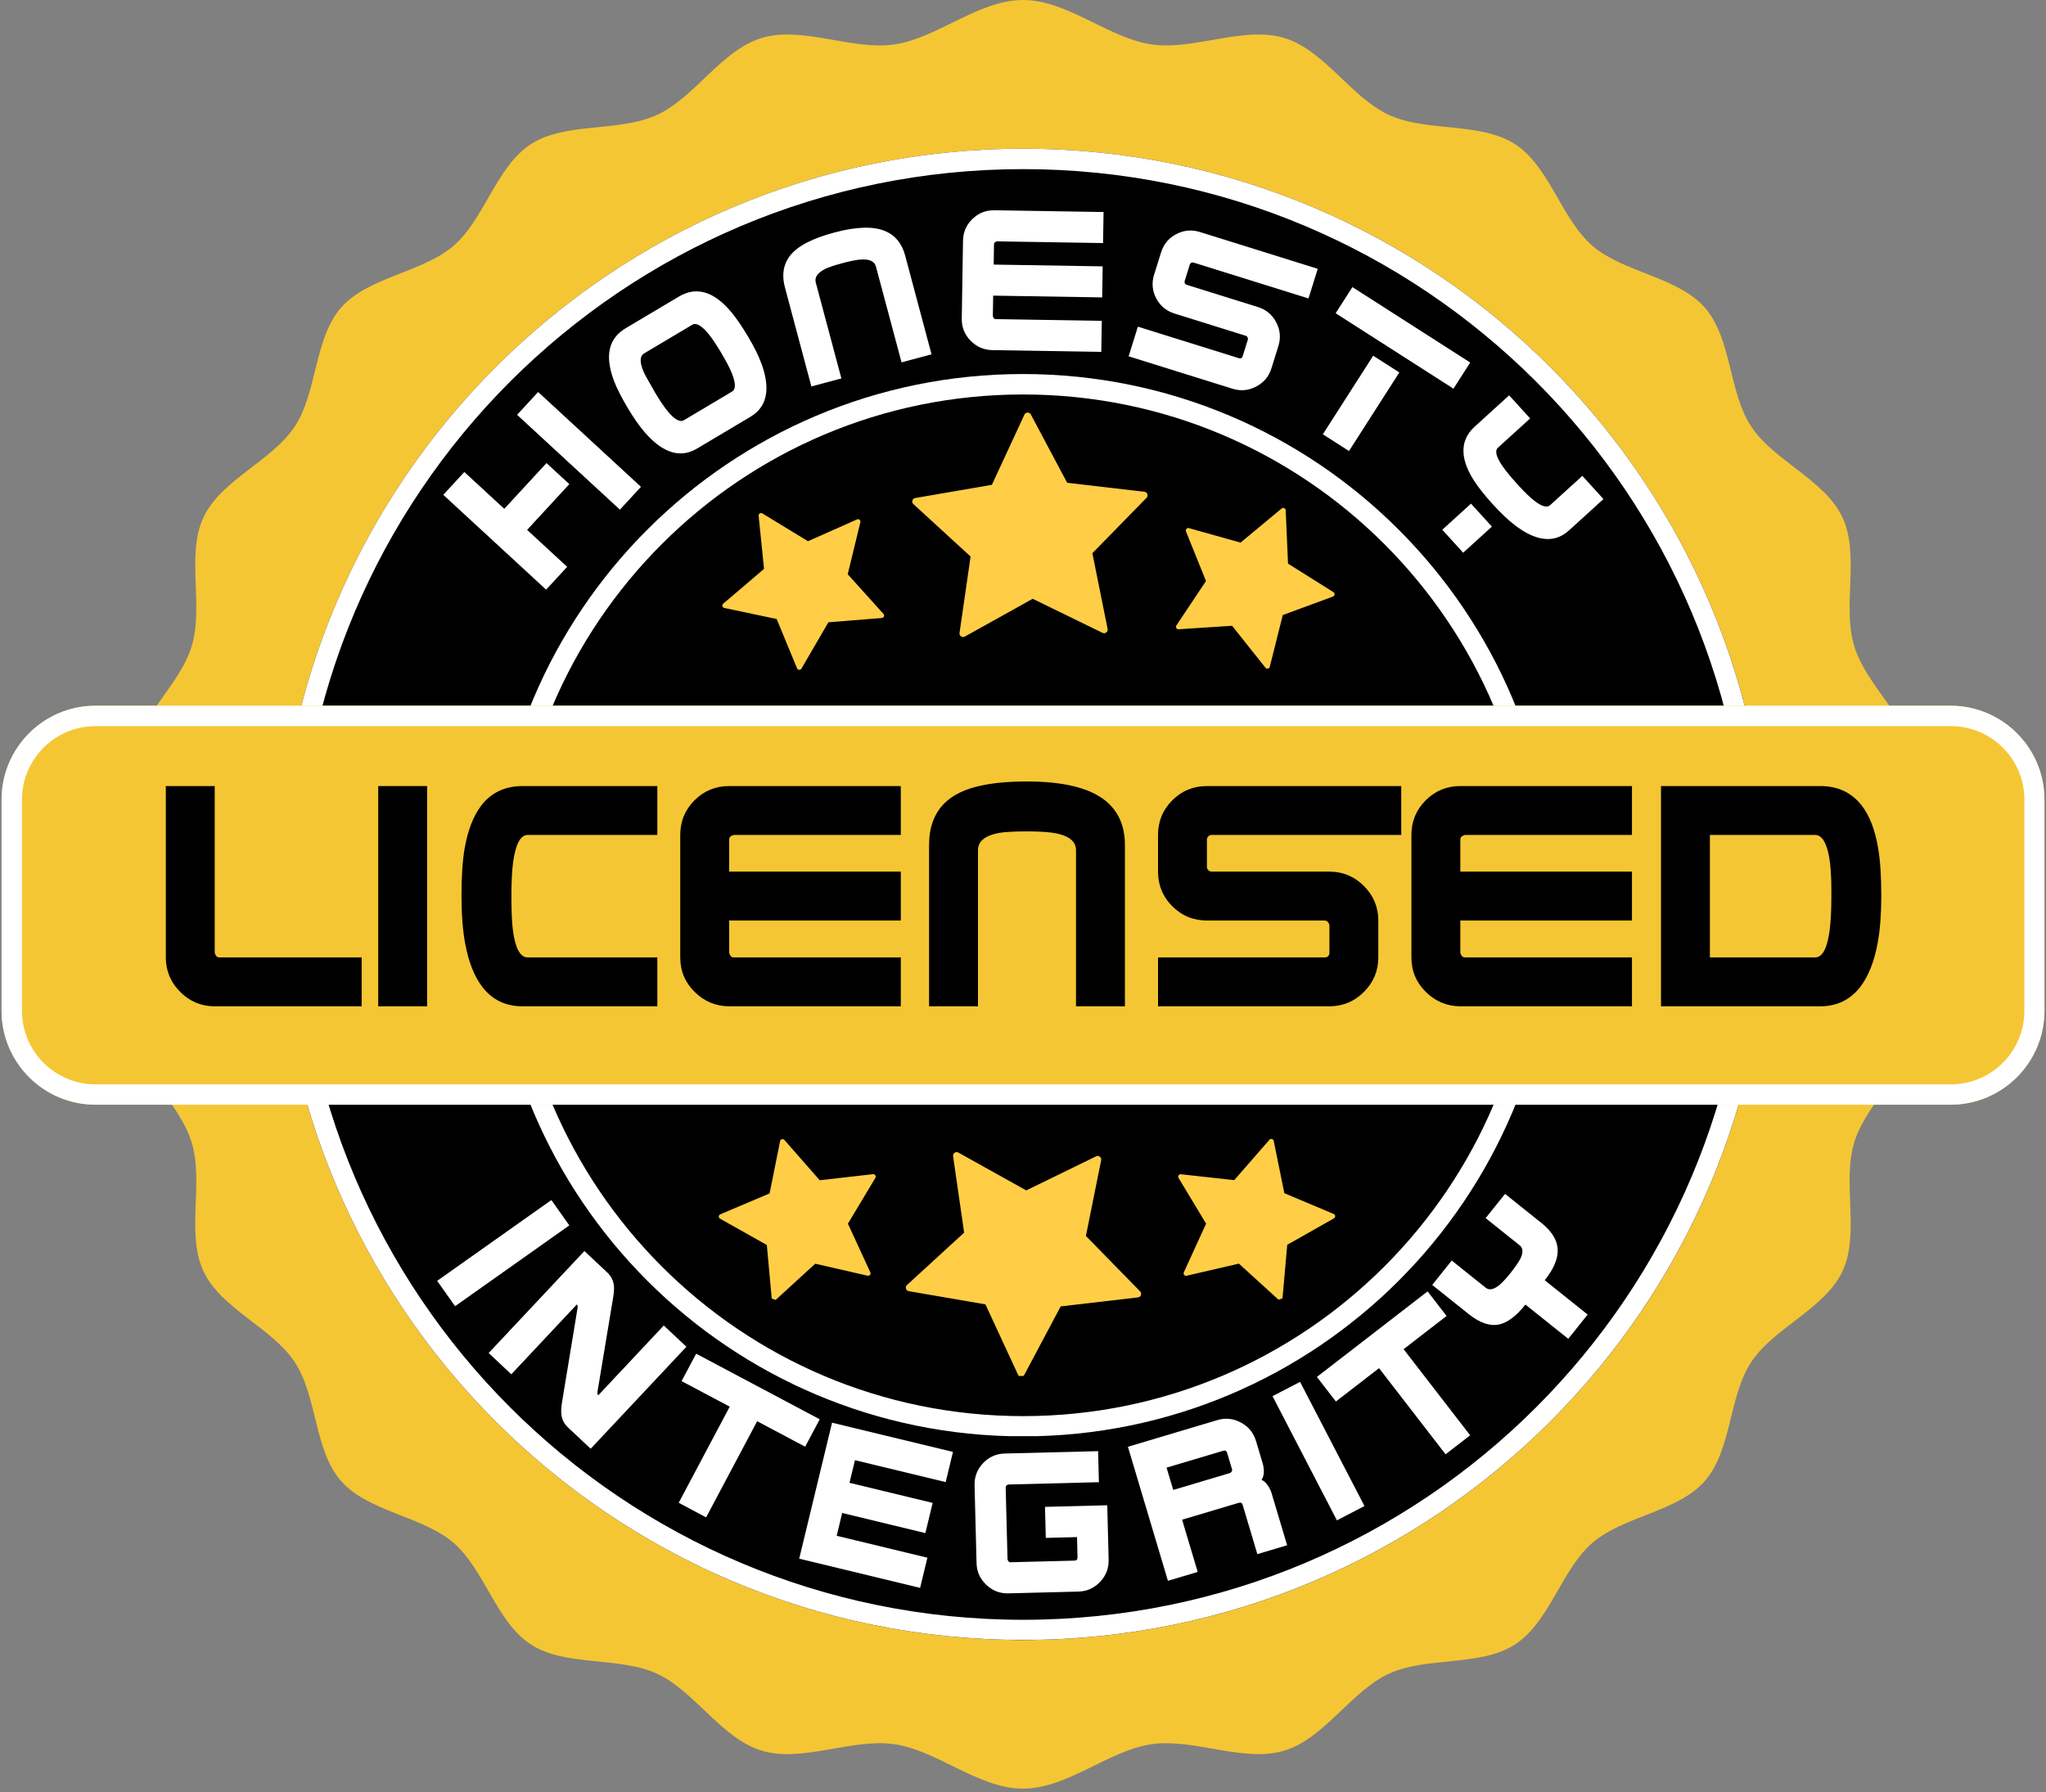 <svg xmlns="http://www.w3.org/2000/svg" xmlns:xlink="http://www.w3.org/1999/xlink" width="500" zoomAndPan="magnify" viewBox="0 0 375 328.5" height="438" preserveAspectRatio="xMidYMid meet" version="1.0"><rect x="0" y="0" width="375" height="328.5" fill="#808080" stroke="none"/><defs><g/><clipPath id="cdcdf78298"><path d="M 50.812 27.258 L 324.188 27.258 L 324.188 300.633 L 50.812 300.633 Z M 50.812 27.258 " clip-rule="nonzero"/></clipPath><clipPath id="99cf9972fa"><path d="M 187.5 27.258 C 112.008 27.258 50.812 88.457 50.812 163.945 C 50.812 239.438 112.008 300.633 187.5 300.633 C 262.992 300.633 324.188 239.438 324.188 163.945 C 324.188 88.457 262.992 27.258 187.5 27.258 Z M 187.5 27.258 " clip-rule="nonzero"/></clipPath><clipPath id="b880a5f10c"><path d="M 0.812 0.258 L 274.188 0.258 L 274.188 273.633 L 0.812 273.633 Z M 0.812 0.258 " clip-rule="nonzero"/></clipPath><clipPath id="d4cb7152ff"><path d="M 137.5 0.258 C 62.008 0.258 0.812 61.457 0.812 136.945 C 0.812 212.438 62.008 273.633 137.5 273.633 C 212.992 273.633 274.188 212.438 274.188 136.945 C 274.188 61.457 212.992 0.258 137.5 0.258 Z M 137.5 0.258 " clip-rule="nonzero"/></clipPath><clipPath id="d399e87644"><rect x="0" width="275" y="0" height="274"/></clipPath><clipPath id="717b78ca45"><path d="M 50.812 27.258 L 324.145 27.258 L 324.145 300.59 L 50.812 300.59 Z M 50.812 27.258 " clip-rule="nonzero"/></clipPath><clipPath id="04b7816003"><path d="M 187.496 27.258 C 112.008 27.258 50.812 88.453 50.812 163.941 C 50.812 239.43 112.008 300.625 187.496 300.625 C 262.984 300.625 324.18 239.43 324.18 163.941 C 324.18 88.453 262.984 27.258 187.496 27.258 Z M 187.496 27.258 " clip-rule="nonzero"/></clipPath><clipPath id="e027f79911"><path d="M 90.129 68.566 L 284.832 68.566 L 284.832 263.27 L 90.129 263.27 Z M 90.129 68.566 " clip-rule="nonzero"/></clipPath><clipPath id="0ab270d6c2"><path d="M 187.496 68.566 C 133.723 68.566 90.129 112.16 90.129 165.934 C 90.129 219.711 133.723 263.305 187.496 263.305 C 241.273 263.305 284.867 219.711 284.867 165.934 C 284.867 112.16 241.273 68.566 187.496 68.566 Z M 187.496 68.566 " clip-rule="nonzero"/></clipPath><clipPath id="f9a67f8e1a"><path d="M 0.285 129.367 L 374.715 129.367 L 374.715 202.508 L 0.285 202.508 Z M 0.285 129.367 " clip-rule="nonzero"/></clipPath><clipPath id="ac36f70e38"><path d="M 17.508 129.367 L 357.492 129.367 C 367.004 129.367 374.715 137.078 374.715 146.59 L 374.715 185.285 C 374.715 194.797 367.004 202.508 357.492 202.508 L 17.508 202.508 C 7.996 202.508 0.285 194.797 0.285 185.285 L 0.285 146.59 C 0.285 137.078 7.996 129.367 17.508 129.367 Z M 17.508 129.367 " clip-rule="nonzero"/></clipPath><clipPath id="d8a9ed1795"><path d="M 0.285 0.367 L 374.715 0.367 L 374.715 73.508 L 0.285 73.508 Z M 0.285 0.367 " clip-rule="nonzero"/></clipPath><clipPath id="c1e6fd6361"><path d="M 17.508 0.367 L 357.492 0.367 C 367.004 0.367 374.715 8.078 374.715 17.59 L 374.715 56.285 C 374.715 65.797 367.004 73.508 357.492 73.508 L 17.508 73.508 C 7.996 73.508 0.285 65.797 0.285 56.285 L 0.285 17.59 C 0.285 8.078 7.996 0.367 17.508 0.367 Z M 17.508 0.367 " clip-rule="nonzero"/></clipPath><clipPath id="eaf104a1e7"><rect x="0" width="375" y="0" height="74"/></clipPath><clipPath id="238f14a867"><path d="M 0.285 129.367 L 374.715 129.367 L 374.715 202.754 L 0.285 202.754 Z M 0.285 129.367 " clip-rule="nonzero"/></clipPath><clipPath id="cef5e59904"><path d="M 17.508 129.367 L 357.492 129.367 C 367.004 129.367 374.715 137.078 374.715 146.59 L 374.715 185.285 C 374.715 194.797 367.004 202.508 357.492 202.508 L 17.508 202.508 C 7.996 202.508 0.285 194.797 0.285 185.285 L 0.285 146.59 C 0.285 137.078 7.996 129.367 17.508 129.367 Z M 17.508 129.367 " clip-rule="nonzero"/></clipPath><clipPath id="00743f1a27"><path d="M 167.059 75.633 L 210.492 75.633 L 210.492 116.82 L 167.059 116.82 Z M 167.059 75.633 " clip-rule="nonzero"/></clipPath><clipPath id="047becd0ee"><rect x="0" width="325" y="0" height="58"/></clipPath><clipPath id="fffa4e50ef"><rect x="0" width="227" y="0" height="82"/></clipPath><clipPath id="4edd32e57a"><rect x="0" width="226" y="0" height="84"/></clipPath><clipPath id="d63aa86ea5"><path d="M 132 94 L 163 94 L 163 123 L 132 123 Z M 132 94 " clip-rule="nonzero"/></clipPath><clipPath id="81c23f10dd"><path d="M 126.629 101.598 L 152.398 86.328 L 166.906 110.809 L 141.137 126.082 Z M 126.629 101.598 " clip-rule="nonzero"/></clipPath><clipPath id="7c7d940bcf"><path d="M 126.629 101.598 L 152.398 86.328 L 166.906 110.809 L 141.137 126.082 Z M 126.629 101.598 " clip-rule="nonzero"/></clipPath><clipPath id="d48c3b4764"><path d="M 126.629 101.598 L 152.398 86.328 L 166.906 110.809 L 141.137 126.082 Z M 126.629 101.598 " clip-rule="nonzero"/></clipPath><clipPath id="c8cd9995b8"><path d="M 210 87 L 249 87 L 249 126 L 210 126 Z M 210 87 " clip-rule="nonzero"/></clipPath><clipPath id="a577b5b4a8"><path d="M 221.191 87.32 L 248.898 98.699 L 238.09 125.023 L 210.379 113.645 Z M 221.191 87.32 " clip-rule="nonzero"/></clipPath><clipPath id="dbaeb83442"><path d="M 5 6 L 35 6 L 35 36 L 5 36 Z M 5 6 " clip-rule="nonzero"/></clipPath><clipPath id="6a1ccd8e1e"><path d="M 11.191 0.32 L 38.898 11.699 L 28.09 38.023 L 0.379 26.645 Z M 11.191 0.32 " clip-rule="nonzero"/></clipPath><clipPath id="fb70951dac"><path d="M 38.953 11.723 L 11.242 0.344 L 0.434 26.668 L 28.145 38.047 Z M 38.953 11.723 " clip-rule="nonzero"/></clipPath><clipPath id="c171d72738"><path d="M 38.953 11.723 L 11.242 0.344 L 0.434 26.668 L 28.145 38.047 Z M 38.953 11.723 " clip-rule="nonzero"/></clipPath><clipPath id="60783ce188"><rect x="0" width="39" y="0" height="39"/></clipPath><clipPath id="075eb55d43"><path d="M 165.879 211.055 L 209.312 211.055 L 209.312 252.242 L 165.879 252.242 Z M 165.879 211.055 " clip-rule="nonzero"/></clipPath><clipPath id="a1759600ba"><path d="M 1 0.16 L 44.312 0.16 L 44.312 41.242 L 1 41.242 Z M 1 0.16 " clip-rule="nonzero"/></clipPath><clipPath id="6dcce8b364"><rect x="0" width="45" y="0" height="42"/></clipPath><clipPath id="0538dde6d0"><path d="M 127 206 L 166 206 L 166 244 L 127 244 Z M 127 206 " clip-rule="nonzero"/></clipPath><clipPath id="4cff93b00c"><path d="M 137.504 206.441 L 165.727 216.477 L 156.191 243.289 L 127.969 233.25 Z M 137.504 206.441 " clip-rule="nonzero"/></clipPath><clipPath id="fd56a6c178"><path d="M 4 2 L 34 2 L 34 33 L 4 33 Z M 4 2 " clip-rule="nonzero"/></clipPath><clipPath id="27a9ec5a95"><path d="M 10.504 0.441 L 38.727 10.477 L 29.191 37.289 L 0.969 27.25 Z M 10.504 0.441 " clip-rule="nonzero"/></clipPath><clipPath id="fdb3ba9b69"><path d="M 0.902 27.438 L 29.125 37.477 L 38.66 10.664 L 10.438 0.629 Z M 0.902 27.438 " clip-rule="nonzero"/></clipPath><clipPath id="9be4c3be6a"><path d="M 0.902 27.438 L 29.125 37.477 L 38.66 10.664 L 10.438 0.629 Z M 0.902 27.438 " clip-rule="nonzero"/></clipPath><clipPath id="388c97a45c"><rect x="0" width="39" y="0" height="38"/></clipPath><clipPath id="e9a23935d0"><path d="M 210 206 L 249 206 L 249 244 L 210 244 Z M 210 206 " clip-rule="nonzero"/></clipPath><clipPath id="97de61f0a4"><path d="M 210.668 216.52 L 238.867 206.414 L 248.469 233.203 L 220.27 243.309 Z M 210.668 216.52 " clip-rule="nonzero"/></clipPath><clipPath id="30429f4355"><path d="M 5 2 L 35 2 L 35 33 L 5 33 Z M 5 2 " clip-rule="nonzero"/></clipPath><clipPath id="2b51aa8b3e"><path d="M 0.668 10.52 L 28.867 0.414 L 38.469 27.203 L 10.27 37.309 Z M 0.668 10.52 " clip-rule="nonzero"/></clipPath><clipPath id="b422819af9"><path d="M 38.59 27.371 L 10.391 37.477 L 0.789 10.688 L 28.988 0.582 Z M 38.59 27.371 " clip-rule="nonzero"/></clipPath><clipPath id="22e6392d03"><path d="M 38.59 27.371 L 10.391 37.477 L 0.789 10.688 L 28.988 0.582 Z M 38.59 27.371 " clip-rule="nonzero"/></clipPath><clipPath id="071e886254"><rect x="0" width="39" y="0" height="38"/></clipPath></defs><path fill="#f5c634" d="M 187.492 0 C 195.645 0 203.18 6.988 211.008 8.137 C 218.836 9.285 227.895 4.73 235.316 6.941 C 242.738 9.156 247.629 17.871 254.562 21.066 C 261.492 24.262 271.301 22.32 277.656 26.414 C 284.016 30.508 286.168 40.152 291.867 45.062 C 297.57 49.977 307.5 50.738 312.461 56.383 C 317.422 62.027 316.82 71.883 320.957 78.176 C 325.094 84.473 334.461 87.965 337.688 94.828 C 340.914 101.691 337.617 111.102 339.848 118.449 C 342.086 125.797 350.125 131.969 351.281 139.719 C 352.441 147.473 346.586 155.871 346.586 163.941 C 346.586 172.012 352.441 180.414 351.281 188.164 C 350.125 195.914 342.086 202.086 339.848 209.434 C 337.617 216.785 340.914 226.195 337.688 233.059 C 334.461 239.922 325.094 243.41 320.957 249.707 C 316.82 256.004 317.422 265.855 312.461 271.5 C 307.5 277.145 297.57 277.91 291.867 282.82 C 286.168 287.73 284.016 297.375 277.656 301.469 C 271.301 305.566 261.492 303.621 254.562 306.816 C 247.629 310.012 242.738 318.73 235.316 320.941 C 227.895 323.156 218.836 318.598 211.008 319.746 C 203.18 320.895 195.645 327.883 187.492 327.883 C 179.344 327.883 171.809 320.895 163.98 319.746 C 156.152 318.598 147.094 323.156 139.672 320.941 C 132.25 318.73 127.359 310.012 120.426 306.816 C 113.496 303.621 103.688 305.566 97.328 301.469 C 90.969 297.375 88.82 287.73 83.121 282.82 C 77.418 277.91 67.484 277.145 62.527 271.5 C 57.566 265.855 58.168 256.004 54.031 249.707 C 49.895 243.41 40.527 239.922 37.301 233.059 C 34.074 226.195 37.375 216.785 35.137 209.438 C 32.902 202.086 24.863 195.914 23.703 188.164 C 22.547 180.414 28.402 172.012 28.402 163.941 C 28.402 155.871 22.547 147.473 23.703 139.719 C 24.863 131.969 32.902 125.797 35.137 118.449 C 37.375 111.102 34.074 101.691 37.301 94.828 C 40.527 87.965 49.895 84.473 54.031 78.176 C 58.168 71.883 57.566 62.027 62.527 56.383 C 67.484 50.738 77.418 49.977 83.121 45.062 C 88.82 40.152 90.969 30.508 97.328 26.414 C 103.688 22.32 113.496 24.262 120.426 21.066 C 127.359 17.871 132.25 9.156 139.672 6.941 C 147.094 4.73 156.152 9.285 163.98 8.137 C 171.809 6.988 179.344 0 187.492 0 " fill-opacity="1" fill-rule="evenodd"/><g clip-path="url(#cdcdf78298)"><g clip-path="url(#99cf9972fa)"><g transform="matrix(1, 0, 0, 1, 50, 27)"><g clip-path="url(#d399e87644)"><g clip-path="url(#b880a5f10c)"><g clip-path="url(#d4cb7152ff)"><path fill="#000000" d="M 0.812 0.258 L 274.188 0.258 L 274.188 273.633 L 0.812 273.633 Z M 0.812 0.258 " fill-opacity="1" fill-rule="nonzero"/></g></g></g></g></g></g><g clip-path="url(#717b78ca45)"><g clip-path="url(#04b7816003)"><path stroke-linecap="butt" transform="matrix(0.749, 0, 0, 0.749, 50.812, 27.258)" fill="none" stroke-linejoin="miter" d="M 182.523 0 C 81.719 0 0.001 81.718 0.001 182.522 C 0.001 283.327 81.719 365.044 182.523 365.044 C 283.327 365.044 365.045 283.327 365.045 182.522 C 365.045 81.718 283.327 0 182.523 0 Z M 182.523 0 " stroke="#ffffff" stroke-width="10" stroke-opacity="1" stroke-miterlimit="4"/></g></g><g clip-path="url(#e027f79911)"><g clip-path="url(#0ab270d6c2)"><path stroke-linecap="butt" transform="matrix(0.749, 0, 0, 0.749, 90.128, 68.566)" fill="none" stroke-linejoin="miter" d="M 130.021 0.001 C 58.214 0.001 0.001 58.214 0.001 130.021 C 0.001 201.833 58.214 260.047 130.021 260.047 C 201.833 260.047 260.047 201.833 260.047 130.021 C 260.047 58.214 201.833 0.001 130.021 0.001 Z M 130.021 0.001 " stroke="#ffffff" stroke-width="10" stroke-opacity="1" stroke-miterlimit="4"/></g></g><g clip-path="url(#f9a67f8e1a)"><g clip-path="url(#ac36f70e38)"><g transform="matrix(1, 0, 0, 1, 0, 129)"><g clip-path="url(#eaf104a1e7)"><g clip-path="url(#d8a9ed1795)"><g clip-path="url(#c1e6fd6361)"><path fill="#f5c634" d="M 0.285 0.367 L 374.855 0.367 L 374.855 73.508 L 0.285 73.508 Z M 0.285 0.367 " fill-opacity="1" fill-rule="nonzero"/></g></g></g></g></g></g><g clip-path="url(#238f14a867)"><g clip-path="url(#cef5e59904)"><path stroke-linecap="butt" transform="matrix(0.749, 0, 0, 0.749, 0.286, 129.366)" fill="none" stroke-linejoin="miter" d="M 22.997 0.002 L 477 0.002 C 489.701 0.002 499.998 10.298 499.998 23 L 499.998 74.672 C 499.998 87.374 489.701 97.671 477 97.671 L 22.997 97.671 C 10.296 97.671 -0.001 87.374 -0.001 74.672 L -0.001 23 C -0.001 10.298 10.296 0.002 22.997 0.002 Z M 22.997 0.002 " stroke="#ffffff" stroke-width="10" stroke-opacity="1" stroke-miterlimit="4"/></g></g><g clip-path="url(#00743f1a27)"><path fill="#ffce46" d="M 210.293 90.582 C 210.203 90.328 210.02 90.184 209.75 90.152 L 195.594 88.5 L 188.938 75.984 C 188.809 75.742 188.609 75.625 188.332 75.633 C 188.059 75.641 187.867 75.77 187.754 76.02 L 181.797 88.875 L 167.75 91.293 C 167.48 91.34 167.309 91.492 167.23 91.754 C 167.152 92.012 167.215 92.234 167.418 92.418 L 177.895 102.02 L 175.867 116.027 C 175.828 116.297 175.922 116.508 176.148 116.664 C 176.375 116.816 176.605 116.824 176.844 116.691 L 189.273 109.766 L 202.07 116.008 C 202.316 116.125 202.547 116.102 202.762 115.938 C 202.98 115.773 203.062 115.555 203.008 115.289 L 200.215 101.41 L 210.145 91.258 C 210.336 91.062 210.387 90.84 210.293 90.582 Z M 210.293 90.582 " fill-opacity="1" fill-rule="nonzero"/></g><g transform="matrix(1, 0, 0, 1, 25, 134)"><g clip-path="url(#047becd0ee)"><g fill="#000000" fill-opacity="1"><g transform="translate(2.125, 50.471)"><g><path d="M 39.164 0 L 12.23 0 C 9.77 0 7.664 -0.879 5.906 -2.637 C 4.148 -4.395 3.266 -6.504 3.266 -8.961 L 3.266 -40.375 L 12.23 -40.375 L 12.23 -9.895 C 12.23 -9.738 12.301 -9.547 12.441 -9.312 C 12.578 -9.078 12.805 -8.961 13.117 -8.961 L 39.164 -8.961 Z M 39.164 0 "/></g></g></g><g fill="#000000" fill-opacity="1"><g transform="translate(40.821, 50.471)"><g><path d="M 3.5 -40.375 L 12.461 -40.375 L 12.461 0 L 3.5 0 Z M 3.5 -40.375 "/></g></g></g><g fill="#000000" fill-opacity="1"><g transform="translate(56.784, 50.471)"><g><path d="M 38.695 0 L 14.004 0 C 10.891 0 8.434 -1.184 6.629 -3.547 C 5.133 -5.477 4.078 -8.168 3.453 -11.621 C 3.02 -14.02 2.801 -16.883 2.801 -20.211 C 2.801 -23.758 2.988 -26.637 3.359 -28.848 C 3.953 -32.27 4.98 -34.93 6.441 -36.828 C 8.277 -39.191 10.797 -40.375 14.004 -40.375 L 38.695 -40.375 L 38.695 -31.414 L 14.938 -31.414 C 13.629 -31.414 12.742 -29.781 12.277 -26.512 C 12.059 -24.957 11.949 -22.855 11.949 -20.211 C 11.949 -17.379 12.043 -15.277 12.23 -13.91 C 12.664 -10.609 13.566 -8.961 14.938 -8.961 L 38.695 -8.961 Z M 38.695 0 "/></g></g></g><g fill="#000000" fill-opacity="1"><g transform="translate(96.413, 50.471)"><g><path d="M 43.691 0 L 12.277 0 C 9.816 0 7.703 -0.871 5.93 -2.613 C 4.152 -4.355 3.266 -6.473 3.266 -8.961 L 3.266 -31.414 C 3.266 -33.902 4.141 -36.02 5.883 -37.762 C 7.625 -39.504 9.738 -40.375 12.23 -40.375 L 43.691 -40.375 L 43.691 -31.414 L 13.164 -31.414 C 13.008 -31.414 12.812 -31.344 12.578 -31.203 C 12.348 -31.062 12.23 -30.84 12.23 -30.527 L 12.23 -24.691 L 43.691 -24.691 L 43.691 -15.73 L 12.23 -15.73 L 12.23 -9.895 C 12.23 -9.738 12.301 -9.547 12.441 -9.312 C 12.578 -9.078 12.805 -8.961 13.117 -8.961 L 43.691 -8.961 Z M 43.691 0 "/></g></g></g><g fill="#000000" fill-opacity="1"><g transform="translate(142.017, 50.471)"><g><path d="M 39.164 0 L 30.199 0 L 30.199 -28.613 C 30.199 -30.168 29.004 -31.195 26.605 -31.695 C 25.422 -31.941 23.617 -32.066 21.191 -32.066 C 18.703 -32.066 16.93 -31.957 15.871 -31.742 C 13.441 -31.242 12.23 -30.199 12.23 -28.613 L 12.23 0 L 3.266 0 L 3.266 -29.547 C 3.266 -32.781 4.199 -35.336 6.066 -37.203 C 7.625 -38.758 9.879 -39.848 12.836 -40.469 C 15.141 -40.969 17.926 -41.215 21.191 -41.215 C 27.852 -41.215 32.645 -40.051 35.566 -37.715 C 37.965 -35.785 39.164 -33.062 39.164 -29.547 Z M 39.164 0 "/></g></g></g><g fill="#000000" fill-opacity="1"><g transform="translate(184.447, 50.471)"><g><path d="M 43.176 -8.961 C 43.176 -6.504 42.297 -4.395 40.539 -2.637 C 38.781 -0.879 36.672 0 34.215 0 L 2.801 0 L 2.801 -8.961 L 33.328 -8.961 C 33.918 -8.961 34.215 -9.273 34.215 -9.895 L 34.215 -14.797 C 34.215 -14.953 34.168 -15.109 34.074 -15.262 C 33.887 -15.574 33.641 -15.73 33.328 -15.73 L 11.762 -15.73 C 9.273 -15.73 7.156 -16.602 5.414 -18.344 C 3.672 -20.086 2.801 -22.203 2.801 -24.691 L 2.801 -31.414 C 2.801 -33.902 3.672 -36.02 5.414 -37.762 C 7.156 -39.504 9.273 -40.375 11.762 -40.375 L 47.379 -40.375 L 47.379 -31.414 L 12.648 -31.414 C 12.402 -31.414 12.191 -31.328 12.02 -31.156 C 11.848 -30.984 11.762 -30.777 11.762 -30.527 L 11.762 -25.578 C 11.762 -25.332 11.848 -25.121 12.02 -24.949 C 12.191 -24.777 12.402 -24.691 12.648 -24.691 L 34.215 -24.691 C 36.672 -24.691 38.781 -23.812 40.539 -22.055 C 42.297 -20.297 43.176 -18.188 43.176 -15.73 Z M 43.176 -8.961 "/></g></g></g><g fill="#000000" fill-opacity="1"><g transform="translate(230.424, 50.471)"><g><path d="M 43.691 0 L 12.277 0 C 9.816 0 7.703 -0.871 5.93 -2.613 C 4.152 -4.355 3.266 -6.473 3.266 -8.961 L 3.266 -31.414 C 3.266 -33.902 4.141 -36.02 5.883 -37.762 C 7.625 -39.504 9.738 -40.375 12.23 -40.375 L 43.691 -40.375 L 43.691 -31.414 L 13.164 -31.414 C 13.008 -31.414 12.812 -31.344 12.578 -31.203 C 12.348 -31.062 12.23 -30.84 12.23 -30.527 L 12.23 -24.691 L 43.691 -24.691 L 43.691 -15.73 L 12.23 -15.73 L 12.23 -9.895 C 12.23 -9.738 12.301 -9.547 12.441 -9.312 C 12.578 -9.078 12.805 -8.961 13.117 -8.961 L 43.691 -8.961 Z M 43.691 0 "/></g></g></g><g fill="#000000" fill-opacity="1"><g transform="translate(275.935, 50.471)"><g><path d="M 43.875 -20.211 C 43.875 -16.914 43.66 -14.066 43.223 -11.668 C 42.602 -8.246 41.543 -5.555 40.051 -3.594 C 38.215 -1.199 35.754 0 32.676 0 L 3.5 0 L 3.5 -40.375 L 32.676 -40.375 C 35.879 -40.375 38.398 -39.207 40.234 -36.875 C 41.73 -34.977 42.758 -32.316 43.316 -28.895 C 43.691 -26.652 43.875 -23.758 43.875 -20.211 Z M 34.727 -20.211 L 34.727 -21.238 C 34.727 -23.852 34.586 -25.922 34.309 -27.445 C 33.809 -30.09 32.953 -31.414 31.742 -31.414 L 12.461 -31.414 L 12.461 -8.961 L 31.742 -8.961 C 33.078 -8.961 33.965 -10.598 34.402 -13.863 C 34.617 -15.48 34.727 -17.598 34.727 -20.211 Z M 34.727 -20.211 "/></g></g></g></g></g><g transform="matrix(1, 0, 0, 1, 74, 31)"><g clip-path="url(#fffa4e50ef)"><g fill="#ffffff" fill-opacity="1"><g transform="translate(24.589, 78.727)"><g><path d="M 18.891 -20.484 L 15.031 -16.301 L -3.816 -33.684 L 0.043 -37.867 Z M 5.758 -20.98 L -1.977 -12.59 L 5.367 -5.82 L 1.508 -1.633 L -17.344 -19.02 L -13.484 -23.203 L -6.16 -16.449 L 1.574 -24.84 Z M 5.758 -20.98 "/></g></g></g><g fill="#ffffff" fill-opacity="1"><g transform="translate(45.992, 55.849)"><g><path d="M 17.125 -25.133 C 18.195 -23.332 19.004 -21.707 19.543 -20.258 C 20.316 -18.188 20.613 -16.375 20.434 -14.82 C 20.211 -12.914 19.258 -11.461 17.578 -10.461 L 7.77 -4.625 C 6.07 -3.613 4.344 -3.461 2.594 -4.164 C 1.148 -4.734 -0.301 -5.859 -1.762 -7.539 C -2.777 -8.707 -3.828 -10.199 -4.91 -12.016 C -6.062 -13.953 -6.895 -15.582 -7.41 -16.91 C -8.199 -18.969 -8.504 -20.754 -8.32 -22.266 C -8.086 -24.152 -7.094 -25.617 -5.348 -26.66 L 4.461 -32.496 C 6.211 -33.539 7.965 -33.719 9.727 -33.043 C 11.156 -32.492 12.582 -31.371 14 -29.688 C 14.93 -28.586 15.973 -27.066 17.125 -25.133 Z M 12.184 -22.188 C 11.324 -23.633 10.582 -24.742 9.957 -25.523 C 8.641 -27.152 7.617 -27.754 6.887 -27.316 L -1.926 -22.07 C -2.555 -21.695 -2.723 -20.953 -2.426 -19.84 C -2.23 -19.086 -1.887 -18.297 -1.402 -17.484 C -1.25 -17.23 -1.016 -16.816 -0.699 -16.246 C -0.383 -15.676 -0.141 -15.246 0.031 -14.957 C 0.922 -13.461 1.668 -12.344 2.273 -11.598 C 3.59 -9.969 4.621 -9.375 5.367 -9.82 L 14.18 -15.066 C 14.91 -15.5 14.875 -16.684 14.066 -18.617 C 13.691 -19.523 13.062 -20.711 12.184 -22.188 Z M 12.184 -22.188 "/></g></g></g><g fill="#ffffff" fill-opacity="1"><g transform="translate(72.708, 40.375)"><g><path d="M 24.027 -6.418 L 18.531 -4.949 L 13.84 -22.504 C 13.586 -23.461 12.684 -23.895 11.133 -23.805 C 10.363 -23.766 9.238 -23.547 7.746 -23.148 C 6.219 -22.742 5.148 -22.383 4.535 -22.074 C 3.129 -21.371 2.555 -20.535 2.816 -19.559 L 7.504 -2.004 L 2.004 -0.535 L -2.836 -18.664 C -3.367 -20.652 -3.211 -22.367 -2.371 -23.82 C -1.672 -25.031 -0.469 -26.066 1.246 -26.934 C 2.574 -27.617 4.242 -28.227 6.25 -28.762 C 10.336 -29.852 13.465 -29.922 15.645 -28.969 C 17.43 -28.18 18.613 -26.703 19.188 -24.547 Z M 24.027 -6.418 "/></g></g></g><g fill="#ffffff" fill-opacity="1"><g transform="translate(100.107, 33.057)"><g><path d="M 27.742 0.449 L 7.797 0.125 C 6.234 0.102 4.898 -0.473 3.793 -1.598 C 2.684 -2.723 2.141 -4.078 2.168 -5.656 L 2.398 -19.914 C 2.422 -21.496 3 -22.828 4.121 -23.918 C 5.246 -25.008 6.602 -25.539 8.18 -25.512 L 28.16 -25.191 L 28.066 -19.5 L 8.68 -19.812 C 8.582 -19.812 8.457 -19.773 8.309 -19.684 C 8.16 -19.598 8.082 -19.457 8.078 -19.258 L 8.02 -15.555 L 27.996 -15.23 L 27.906 -9.539 L 7.926 -9.863 L 7.867 -6.156 C 7.867 -6.059 7.91 -5.934 7.996 -5.785 C 8.082 -5.637 8.223 -5.559 8.422 -5.555 L 27.836 -5.242 Z M 27.742 0.449 "/></g></g></g><g fill="#ffffff" fill-opacity="1"><g transform="translate(131.16, 33.785)"><g><path d="M 27.871 2.742 C 27.406 4.23 26.473 5.344 25.074 6.074 C 23.676 6.809 22.23 6.941 20.742 6.477 L 1.699 0.531 L 3.395 -4.902 L 21.898 0.875 C 22.258 0.988 22.496 0.855 22.613 0.477 L 23.543 -2.492 C 23.57 -2.586 23.574 -2.691 23.547 -2.805 C 23.492 -3.027 23.371 -3.168 23.18 -3.227 L 10.109 -7.309 C 8.598 -7.781 7.48 -8.711 6.754 -10.094 C 6.027 -11.48 5.902 -12.93 6.371 -14.438 L 7.645 -18.512 C 8.117 -20.023 9.043 -21.141 10.43 -21.867 C 11.816 -22.594 13.266 -22.723 14.773 -22.25 L 36.363 -15.508 L 34.668 -10.074 L 13.613 -16.648 C 13.465 -16.695 13.32 -16.684 13.184 -16.613 C 13.047 -16.543 12.957 -16.43 12.91 -16.281 L 11.973 -13.281 C 11.926 -13.129 11.938 -12.984 12.008 -12.848 C 12.082 -12.715 12.191 -12.621 12.344 -12.574 L 25.414 -8.492 C 26.906 -8.027 28.02 -7.094 28.75 -5.695 C 29.484 -4.297 29.617 -2.852 29.152 -1.363 Z M 27.871 2.742 "/></g></g></g><g fill="#ffffff" fill-opacity="1"><g transform="translate(160.296, 43.383)"><g><path d="M 32.102 -3.133 L 10.508 -16.961 L 13.578 -21.754 L 35.172 -7.926 Z M 12.957 8.297 L 8.164 5.227 L 17.387 -9.176 L 22.18 -6.109 Z M 12.957 8.297 "/></g></g></g><g fill="#ffffff" fill-opacity="1"><g transform="translate(182.73, 57.732)"><g><path d="M 30.844 8.496 C 29.379 9.828 27.719 10.32 25.863 9.98 C 24.336 9.715 22.688 8.898 20.922 7.543 C 19.691 6.602 18.367 5.352 16.945 3.785 C 15.43 2.121 14.281 0.68 13.496 -0.531 C 12.285 -2.395 11.625 -4.09 11.516 -5.621 C 11.367 -7.516 12.047 -9.148 13.555 -10.52 L 19.871 -16.262 L 23.719 -12.027 L 17.82 -6.664 C 17.203 -6.105 17.492 -4.965 18.684 -3.246 C 19.285 -2.375 20.133 -1.344 21.223 -0.145 L 21.66 0.34 C 22.766 1.551 23.715 2.465 24.512 3.078 C 25.859 4.121 26.82 4.383 27.391 3.863 L 33.293 -1.5 L 37.16 2.754 Z M 11.445 12.59 L 7.617 8.379 L 12.883 3.594 L 16.711 7.805 Z M 11.445 12.59 "/></g></g></g></g></g><g transform="matrix(1, 0, 0, 1, 75, 213)"><g clip-path="url(#4edd32e57a)"><g fill="#ffffff" fill-opacity="1"><g transform="translate(3.842, 19.983)"><g><path d="M 22.215 -12.996 L 25.504 -8.352 L 4.57 6.461 L 1.285 1.816 Z M 22.215 -12.996 "/></g></g></g><g fill="#ffffff" fill-opacity="1"><g transform="translate(12.943, 33.508)"><g><path d="M 20.32 19.066 L 16.168 15.172 C 15.535 14.578 15.141 13.871 14.992 13.051 C 14.871 12.426 14.895 11.605 15.059 10.594 L 17.926 -6.797 C 17.957 -7.066 17.91 -7.258 17.781 -7.383 L 5.773 5.418 L 1.621 1.52 L 19.168 -17.176 L 23.32 -13.281 C 23.969 -12.672 24.367 -11.973 24.52 -11.18 C 24.648 -10.57 24.625 -9.75 24.449 -8.727 L 21.562 8.648 C 21.527 8.941 21.578 9.148 21.707 9.273 L 33.715 -3.523 L 37.867 0.371 Z M 20.32 19.066 "/></g></g></g><g fill="#ffffff" fill-opacity="1"><g transform="translate(40.833, 57.941)"><g><path d="M 31.742 -5.738 L 22.941 -10.41 L 13.59 7.215 L 8.562 4.543 L 17.914 -13.078 L 9.09 -17.762 L 11.762 -22.789 L 34.41 -10.766 Z M 31.742 -5.738 "/></g></g></g><g fill="#ffffff" fill-opacity="1"><g transform="translate(69.321, 72.205)"><g><path d="M 24.32 5.879 L 2.16 0.523 L 8.184 -24.402 L 30.344 -19.047 L 29.008 -13.516 L 12.379 -17.531 L 11.379 -13.383 L 26.621 -9.699 L 25.285 -4.168 L 10.039 -7.852 L 9.031 -3.672 L 25.656 0.344 Z M 24.32 5.879 "/></g></g></g><g fill="#ffffff" fill-opacity="1"><g transform="translate(102.205, 79.281)"><g><path d="M 25.992 -6.355 C 26.031 -4.793 25.508 -3.441 24.422 -2.297 C 23.332 -1.152 22.008 -0.562 20.449 -0.52 L 7.617 -0.195 C 6.055 -0.152 4.703 -0.68 3.559 -1.766 C 2.414 -2.855 1.82 -4.18 1.781 -5.738 L 1.418 -19.992 C 1.379 -21.574 1.898 -22.93 2.977 -24.066 C 4.055 -25.199 5.383 -25.789 6.965 -25.828 L 24.062 -26.262 L 24.207 -20.574 L 7.672 -20.152 C 7.512 -20.148 7.383 -20.09 7.273 -19.98 C 7.168 -19.867 7.117 -19.734 7.121 -19.574 L 7.457 -6.477 C 7.457 -6.379 7.508 -6.254 7.598 -6.109 C 7.691 -5.965 7.836 -5.895 8.035 -5.898 L 19.711 -6.195 C 20.105 -6.207 20.297 -6.41 20.289 -6.805 L 20.195 -10.508 L 14.473 -10.363 L 14.328 -16.051 L 25.738 -16.344 Z M 25.992 -6.355 "/></g></g></g><g fill="#ffffff" fill-opacity="1"><g transform="translate(136.934, 77.421)"><g><path d="M 23.977 -7.152 L 18.52 -5.527 L 15.832 -14.531 C 15.723 -14.91 15.477 -15.043 15.098 -14.93 L 4.727 -11.836 L 7.586 -2.262 L 2.129 -0.637 L -5.203 -25.207 L 11.188 -30.098 C 12.684 -30.543 14.129 -30.391 15.516 -29.641 C 16.906 -28.891 17.824 -27.77 18.27 -26.273 L 19.492 -22.18 C 19.648 -21.652 19.723 -21.109 19.711 -20.562 C 19.699 -20.012 19.559 -19.539 19.281 -19.148 C 19.684 -18.98 20.055 -18.652 20.395 -18.168 C 20.734 -17.68 20.977 -17.199 21.117 -16.727 Z M 13.875 -21.094 L 12.977 -24.105 C 12.871 -24.465 12.629 -24.586 12.25 -24.473 L 1.879 -21.379 L 3.102 -17.289 L 13.469 -20.383 C 13.562 -20.414 13.648 -20.469 13.727 -20.555 C 13.883 -20.723 13.934 -20.902 13.875 -21.094 Z M 13.875 -21.094 "/></g></g></g><g fill="#ffffff" fill-opacity="1"><g transform="translate(168.061, 66.725)"><g><path d="M -9.828 -23.789 L -4.777 -26.406 L 7.027 -3.645 L 1.973 -1.023 Z M -9.828 -23.789 "/></g></g></g><g fill="#ffffff" fill-opacity="1"><g transform="translate(182.281, 59.52)"><g><path d="M 7.855 -31.285 L -0.023 -25.195 L 12.176 -9.406 L 7.672 -5.926 L -4.527 -21.715 L -12.434 -15.605 L -15.914 -20.109 L 4.375 -35.789 Z M 7.855 -31.285 "/></g></g></g><g fill="#ffffff" fill-opacity="1"><g transform="translate(206.789, 39.488)"><g><path d="M 0.73 -28.301 C 2.691 -26.734 3.688 -25.066 3.715 -23.297 C 3.742 -21.656 2.949 -19.824 1.332 -17.801 L 9.203 -11.508 L 5.648 -7.062 L -2.199 -13.336 C -3.879 -11.238 -5.48 -10.027 -7.008 -9.703 C -8.695 -9.332 -10.566 -9.969 -12.617 -11.609 L -19.285 -16.941 L -15.711 -21.41 L -9.484 -16.43 C -8.836 -15.91 -7.984 -16.09 -6.93 -16.965 C -6.402 -17.406 -5.73 -18.133 -4.914 -19.152 C -3.805 -20.543 -3.133 -21.586 -2.902 -22.285 C -2.617 -23.148 -2.738 -23.789 -3.262 -24.207 L -9.492 -29.188 L -5.934 -33.633 Z M 0.73 -28.301 "/></g></g></g></g></g><g clip-path="url(#d63aa86ea5)"><g clip-path="url(#81c23f10dd)"><g clip-path="url(#7c7d940bcf)"><g clip-path="url(#d48c3b4764)"><path fill="#ffce46" d="M 157.543 95.285 C 157.398 95.168 157.238 95.145 157.066 95.223 L 148.09 99.215 L 139.73 94.117 C 139.57 94.016 139.41 94.016 139.25 94.117 C 139.094 94.219 139.023 94.363 139.043 94.551 L 140.039 104.285 L 132.559 110.66 C 132.414 110.781 132.367 110.934 132.41 111.117 C 132.457 111.297 132.574 111.41 132.758 111.449 L 142.352 113.473 L 146.086 122.512 C 146.156 122.684 146.285 122.777 146.473 122.789 C 146.66 122.801 146.805 122.727 146.898 122.562 L 151.832 114.074 L 161.617 113.289 C 161.805 113.273 161.934 113.18 162.004 113.004 C 162.074 112.828 162.047 112.672 161.922 112.535 L 155.375 105.266 L 157.691 95.738 C 157.734 95.559 157.688 95.406 157.543 95.285 Z M 157.543 95.285 " fill-opacity="1" fill-rule="nonzero"/></g></g></g></g><g clip-path="url(#c8cd9995b8)"><g clip-path="url(#a577b5b4a8)"><g transform="matrix(1, 0, 0, 1, 210, 87)"><g clip-path="url(#60783ce188)"><g clip-path="url(#dbaeb83442)"><g clip-path="url(#6a1ccd8e1e)"><g clip-path="url(#fb70951dac)"><g clip-path="url(#c171d72738)"><path fill="#ffce46" d="M 7.453 9.949 C 7.578 9.812 7.73 9.766 7.914 9.816 L 17.375 12.469 L 24.906 6.215 C 25.051 6.09 25.207 6.07 25.379 6.148 C 25.555 6.227 25.645 6.359 25.652 6.547 L 26.074 16.324 L 34.398 21.547 C 34.559 21.645 34.629 21.789 34.609 21.977 C 34.59 22.164 34.492 22.289 34.316 22.355 L 25.113 25.746 L 22.73 35.23 C 22.684 35.41 22.57 35.523 22.383 35.562 C 22.199 35.602 22.051 35.547 21.934 35.398 L 15.824 27.715 L 6.023 28.355 C 5.836 28.367 5.695 28.293 5.602 28.129 C 5.508 27.965 5.512 27.805 5.613 27.652 L 11.039 19.512 L 7.371 10.422 C 7.301 10.246 7.328 10.09 7.453 9.949 Z M 7.453 9.949 " fill-opacity="1" fill-rule="nonzero"/></g></g></g></g></g></g></g></g><g clip-path="url(#075eb55d43)"><g transform="matrix(1, 0, 0, 1, 165, 211)"><g clip-path="url(#6dcce8b364)"><g clip-path="url(#a1759600ba)"><path fill="#ffce46" d="M 44.113 26.402 C 44.02 26.656 43.84 26.801 43.566 26.832 L 29.41 28.484 L 22.754 41 C 22.629 41.242 22.43 41.359 22.152 41.348 C 21.879 41.34 21.684 41.215 21.57 40.965 L 15.613 28.109 L 1.57 25.691 C 1.301 25.645 1.129 25.492 1.051 25.23 C 0.973 24.969 1.035 24.75 1.234 24.562 L 11.711 14.965 L 9.688 0.953 C 9.648 0.688 9.742 0.477 9.969 0.32 C 10.191 0.168 10.426 0.156 10.664 0.289 L 23.094 7.219 L 35.887 0.977 C 36.133 0.855 36.363 0.879 36.582 1.047 C 36.797 1.211 36.879 1.426 36.824 1.695 L 34.031 15.57 L 43.965 25.727 C 44.152 25.922 44.203 26.145 44.113 26.402 Z M 44.113 26.402 " fill-opacity="1" fill-rule="nonzero"/></g></g></g></g><g clip-path="url(#0538dde6d0)"><g clip-path="url(#4cff93b00c)"><g transform="matrix(1, 0, 0, 1, 127, 206)"><g clip-path="url(#388c97a45c)"><g clip-path="url(#fd56a6c178)"><g clip-path="url(#27a9ec5a95)"><g clip-path="url(#fdb3ba9b69)"><g clip-path="url(#9be4c3be6a)"><path fill="#ffce46" d="M 32.453 27.699 C 32.336 27.844 32.184 27.895 32 27.852 L 22.422 25.656 L 15.199 32.266 C 15.062 32.395 14.902 32.426 14.727 32.355 C 14.551 32.289 14.453 32.16 14.438 31.973 L 13.547 22.227 L 4.98 17.406 C 4.816 17.316 4.742 17.176 4.75 16.988 C 4.762 16.801 4.852 16.672 5.027 16.598 L 14.055 12.77 L 15.98 3.18 C 16.02 2.996 16.129 2.879 16.309 2.832 C 16.492 2.785 16.645 2.832 16.77 2.973 L 23.242 10.355 L 32.996 9.246 C 33.184 9.227 33.328 9.293 33.43 9.453 C 33.531 9.609 33.535 9.77 33.438 9.93 L 28.41 18.32 L 32.512 27.223 C 32.59 27.395 32.57 27.551 32.453 27.699 Z M 32.453 27.699 " fill-opacity="1" fill-rule="nonzero"/></g></g></g></g></g></g></g></g><g clip-path="url(#e9a23935d0)"><g clip-path="url(#97de61f0a4)"><g transform="matrix(1, 0, 0, 1, 210, 206)"><g clip-path="url(#071e886254)"><g clip-path="url(#30429f4355)"><g clip-path="url(#2b51aa8b3e)"><g clip-path="url(#b422819af9)"><g clip-path="url(#22e6392d03)"><path fill="#ffce46" d="M 7.039 27.707 C 7.16 27.852 7.312 27.902 7.496 27.859 L 17.066 25.641 L 24.305 32.23 C 24.445 32.359 24.602 32.391 24.777 32.32 C 24.953 32.25 25.051 32.121 25.066 31.934 L 25.934 22.188 L 34.484 17.348 C 34.648 17.254 34.727 17.113 34.715 16.926 C 34.707 16.742 34.613 16.609 34.441 16.539 L 25.402 12.73 L 23.453 3.148 C 23.414 2.965 23.305 2.848 23.121 2.801 C 22.941 2.754 22.785 2.801 22.664 2.941 L 16.211 10.34 L 6.453 9.258 C 6.266 9.238 6.121 9.305 6.02 9.465 C 5.918 9.621 5.914 9.781 6.012 9.941 L 11.059 18.316 L 6.98 27.23 C 6.902 27.402 6.922 27.562 7.039 27.707 Z M 7.039 27.707 " fill-opacity="1" fill-rule="nonzero"/></g></g></g></g></g></g></g></g></svg>
